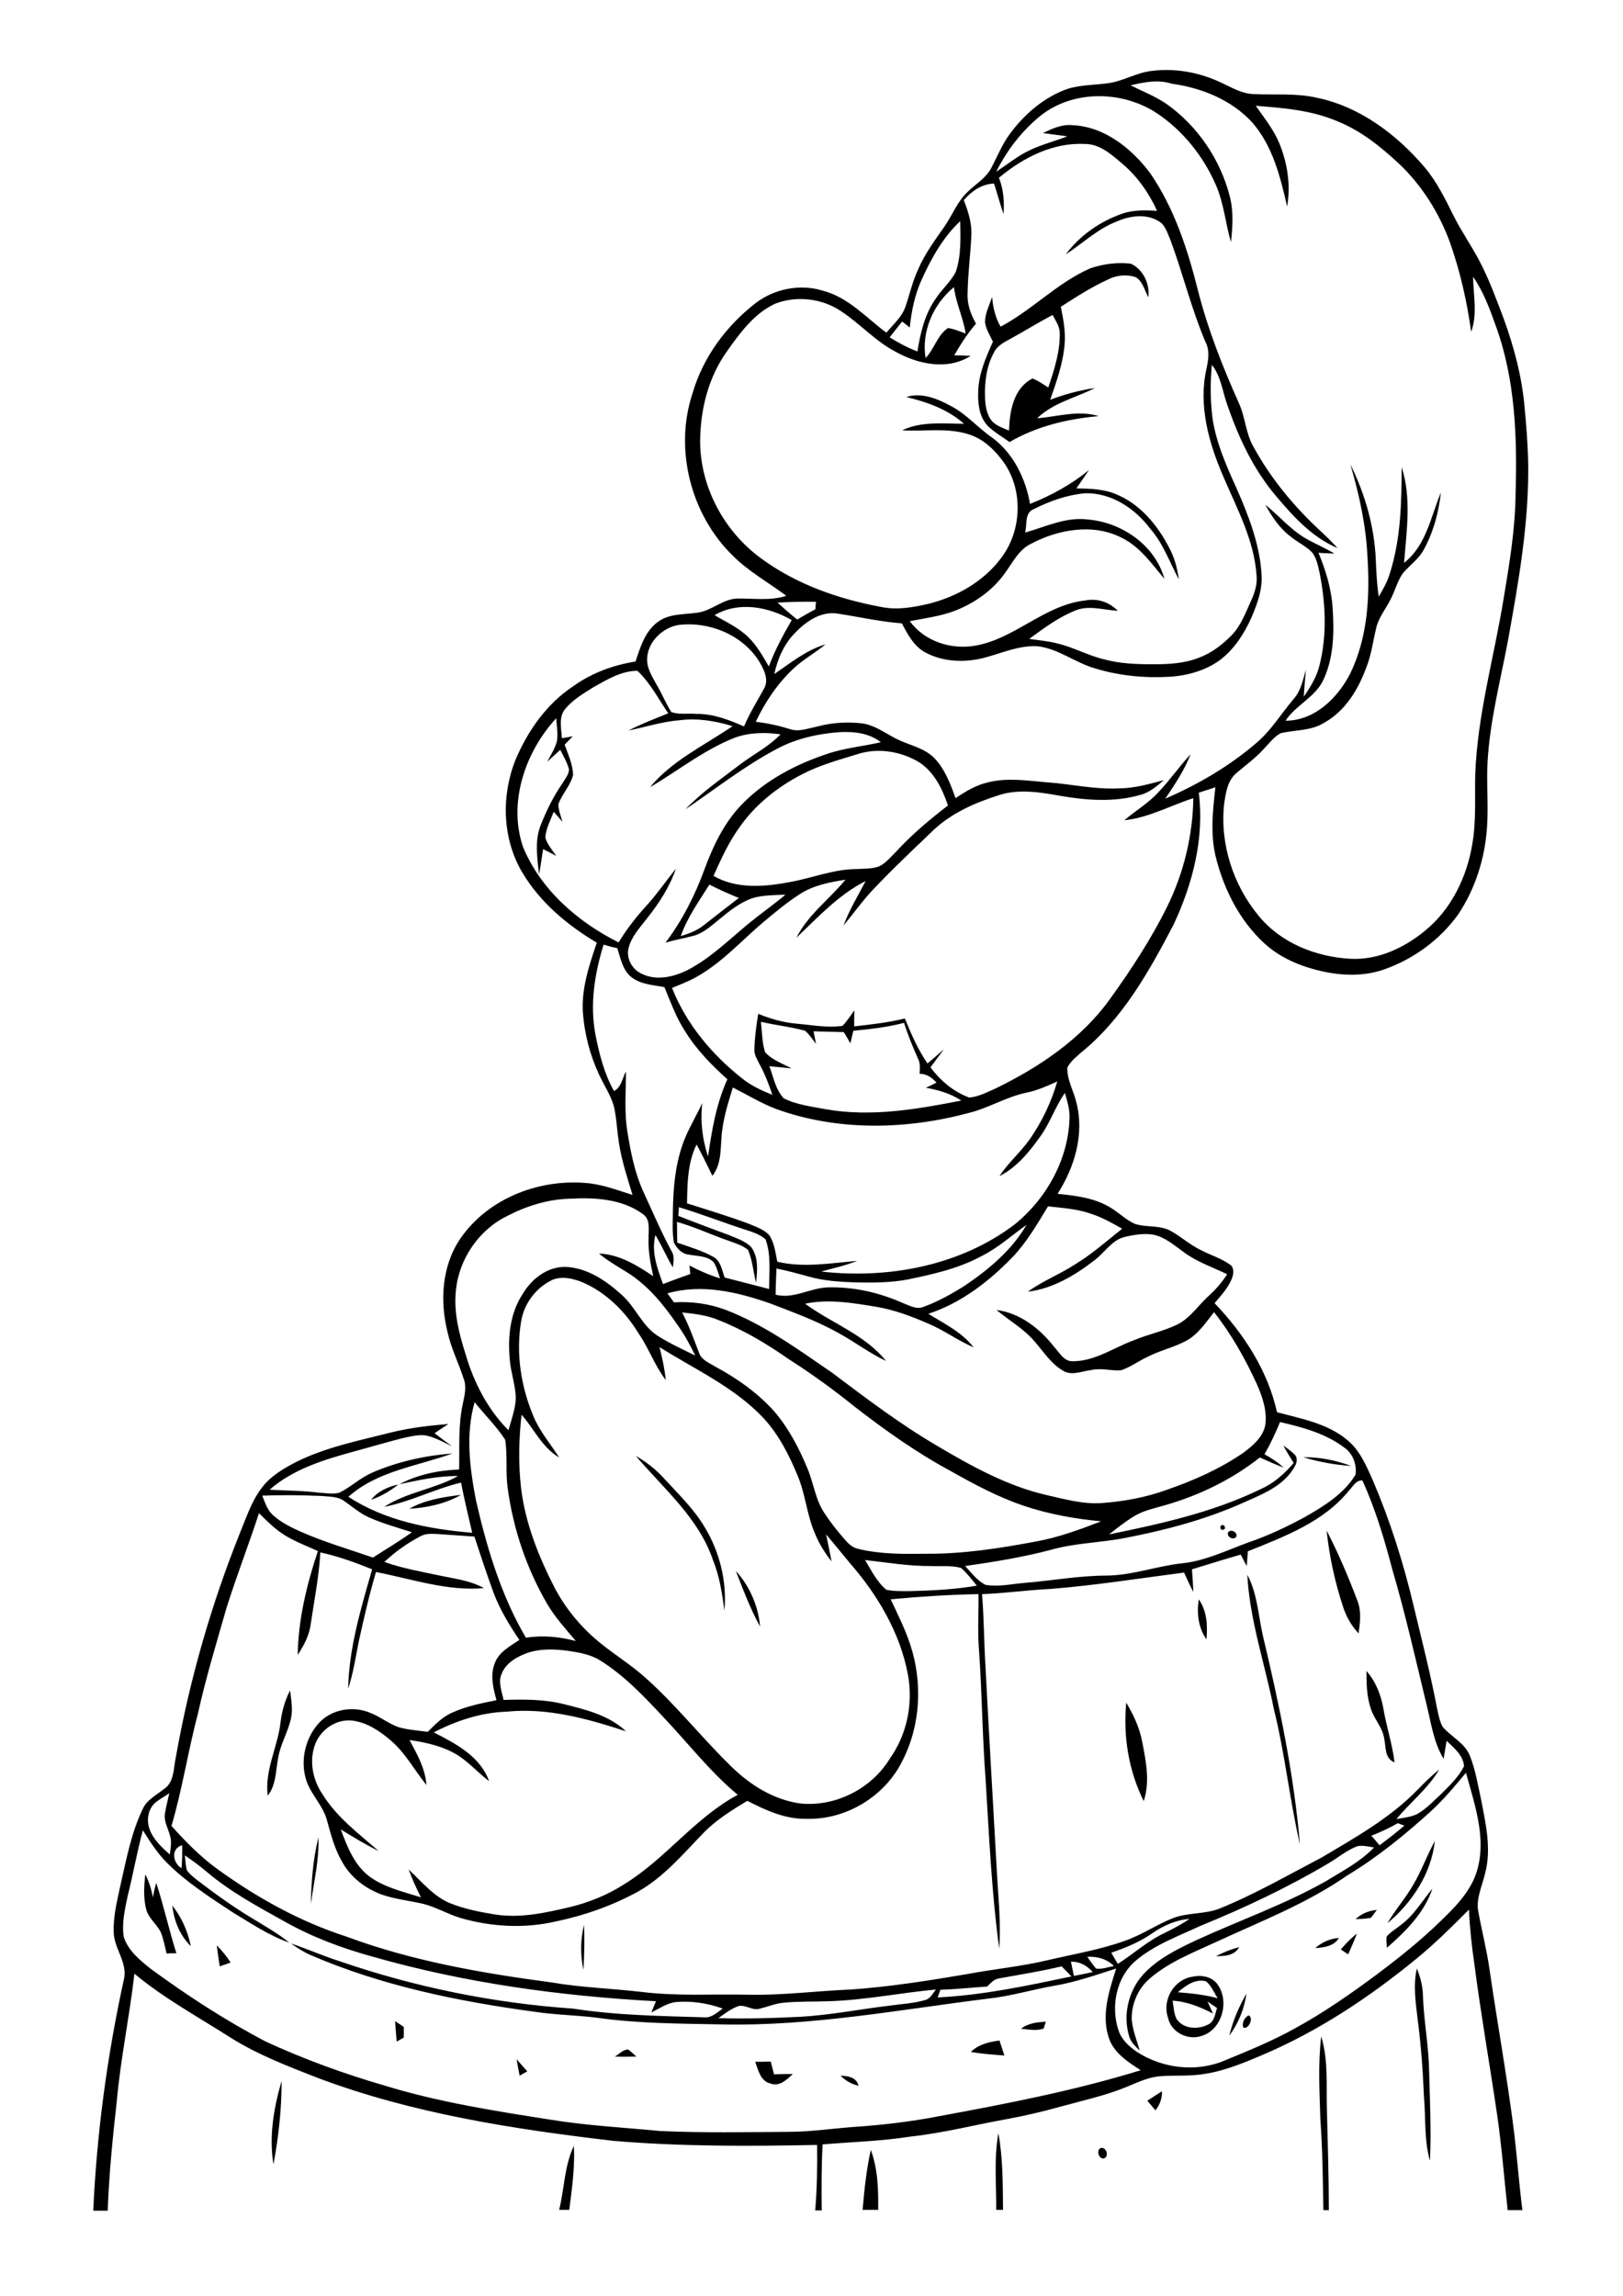 <?xml version="1.0" encoding="utf-8"?>
<!-- Generator: Adobe Illustrator 21.0.2, SVG Export Plug-In . SVG Version: 6.00 Build 0)  -->
<svg version="1.2" baseProfile="tiny" id="Layer_1" xmlns="http://www.w3.org/2000/svg" xmlns:xlink="http://www.w3.org/1999/xlink"
	 x="0px" y="0px" viewBox="0 0 595.3 841.9" overflow="scroll" xml:space="preserve">
<path d="M319.4,788.4c2.6,7,2.8,14.6,2.7,22h-5.7C317,803.1,317.8,795.7,319.4,788.4 M403.4,787.9c2.2-1.3,3.8,3.2,1.3,3.7
	C403,791.5,402.2,789,403.4,787.9 M205.1,810.4c1.9-7.8,1.9-16.1,5.4-23.5c0.4,7.9-0.7,15.7-1.7,23.5H205.1 M365.4,810.4
	c0.1-9.4-0.9-18.8,0.8-28.1c1.7,9.3,1.6,18.7,1.7,28.1H365.4 M420.8,770.4c1.8-1.2,3.6-2.3,5.4-3.5c0.1,2.6-0.8,5-2.4,7
	C422.8,772.7,421.8,771.5,420.8,770.4 M100.3,793.7c-1.7-10.2,0.1-20.7,3-30.6C103.3,773.4,102.2,783.6,100.3,793.7 M308.3,761.2
	c2.8,0.1,5.9,0.6,6.6,3.7C312.3,764.3,310.1,763,308.3,761.2 M277,756.1c1.9,0,3.8,0,5.7-0.1c0.4,1.5,0.8,3.1,1.2,4.7
	c2.3-0.1,4.6-0.1,6.9-0.1c-2.2,2-4.8,4.7-8.1,3.5C279,763.3,278.1,759.2,277,756.1 M189.5,755.2c1.3,1.5,2.6,2.9,3.9,4.4
	c-0.7,0.4-2.1,1.2-2.8,1.6C190.2,759.2,189.8,757.2,189.5,755.2 M225.5,754.2c1.6-0.9,3-2.6,4.9-2.6c1.1,0.8,2.1,1.7,3,2.6
	C230.8,754.2,228.1,754.3,225.5,754.2 M356.1,752.5c2.8-2.8,6.7-3.7,10.5-4.2c0.6,1.8,1.2,3.7,1.8,5.5
	C364.3,753.5,360.2,753.2,356.1,752.5 M484.6,746.8c2.7,8.8,1.8,18,2.1,27c0.3,12.2,0.7,24.4,0.7,36.7h-2
	c-0.2-11.1-0.3-22.2-1.1-33.2C484,767.1,483.4,756.9,484.6,746.8 M374.5,744c2.6-2.1,5.9-2.4,9.1-2.6c-0.2,0.6-0.6,1.9-0.8,2.5
	C380.1,744.9,377.2,744.2,374.5,744 M145.5,748.7c-0.2-2.5-0.4-5-0.6-7.5c0.8,0.5,2.4,1.6,3.2,2.1c0,1.3,0,2.6,0,3.9
	C147.5,747.6,146.2,748.3,145.5,748.7 M458,739.1c1.9,0.8,0.1,5.1-1.9,4.5C455.3,742.1,456.5,739.7,458,739.1 M450.9,746.5
	c1.3-5.4,3.5-10.6,6.3-15.4C456.4,736.6,454.3,741.9,450.9,746.5 M430.1,733.7c0.4,2.2,0.4,4.5,1.4,6.6c2.5,3.9,8.1,4.1,11.9,2
	c2.1-1.2,2.3-3.9,3-5.9c-1.2-0.8-2.3-1.6-3.5-2.4c0.7,1.4,1.3,2.9,2,4.4C440.2,736,435.4,734,430.1,733.7 M432,730.6
	c4.9,0.4,9.9,0.9,14.6,2.2c-1.3-2.2-2.3-4.5-4.2-6.2C438.4,725.5,434.9,728.2,432,730.6 M437.4,724.9c3.2-0.7,7-0.1,9.1,2.7
	c4.6,6.2,1.8,16.7-5.7,19c-5.1,1.8-11.3-1.3-12.4-6.7C426.2,733.4,430.6,725.9,437.4,724.9 M519.7,721.9c1.2,3,2.1,6.2,2.2,9.5
	c0.3,9.6,2.2,19.1,2.3,28.7c0.3,10.8,0.8,21.6,0.3,32.3c-2.2-7.6-1.5-15.5-2.2-23.3c-0.4-9.8-1.1-19.5-2.4-29.2
	C519.2,733.9,518.3,727.8,519.7,721.9 M446,717.4c2.7-1.4,5.5-2.6,8.5-3.3C452.7,717.3,449.1,717.3,446,717.4 M79.5,713.4
	c1.9,1.9,3.6,4,5.1,6.3c-1.3,0.5-2.6,0.9-4,1.4C80.2,718.5,79.8,715.9,79.5,713.4 M482.4,714.4c2.5-2.1,5.4-3.5,8.7-3.7
	C489.3,713.7,485.7,714.2,482.4,714.4 M491.8,714.9c1.8-2.1,3.7-4.1,5.9-5.8c-1,2.6-2.1,5.1-3.2,7.6
	C493.8,716.3,492.4,715.3,491.8,714.9 M214,722.4c-1.2-5.5-1.1-11.1,0.2-16.5C214.5,711.3,214.3,716.9,214,722.4 M497.2,703.8
	c2.1-2,4.8-3.1,7.8-3.4c-0.7,1-1.4,2-2.2,2.9C500.9,703.7,499,703.7,497.2,703.8 M63.2,698.8c3.4,4.3,5.7,9.5,6.8,14.9
	C65.9,709.7,63.8,704.3,63.2,698.8 M513.7,706c4.9-3.5,7.9-8.9,11.7-13.4c-3,8.9-9.8,15.7-16.7,21.7c-0.1-1.4-0.3-2.8-0.1-4.1
	C510,708.5,512,707.4,513.7,706 M53.3,687.4c1.4,2.6,2.2,5.5,2.8,8.4c0.3-1.8,0.7-3.6,1.2-5.3c2.8,8.5,4.7,17.3,7.4,25.8
	c-0.9,0-2.7,0-3.6,0.1c-0.6-2.5-1.1-5.1-2-7.5c-1.3-3-4.2-5-5.3-8.1C52.5,696.4,52.8,691.8,53.3,687.4 M518.3,691.3
	c3.1-5.2,5.1-10.9,8-16.2c-1.3,11.9-8.3,22.6-17.4,30.2C511.7,700.4,515.5,696.2,518.3,691.3 M114,698.3c0.2-8.2,0.8-16.5,2.8-24.5
	C117.1,682.1,115.1,690.2,114,698.3 M413.1,624.4c2.6,4.4,4.8,9,5.8,14.1c1.4,7.2,3,14.8,0.6,22C414,649.4,411.9,636.8,413.1,624.4
	 M102.9,631.6c0.5-4.1,1.6-8,3.5-11.7c0.4,3.4,1.1,7,0.3,10.4c-1.1,5-3.9,9.4-4.7,14.5c-0.9,4.7-0.7,9.8-3.8,13.7
	C97,649.1,101.9,640.6,102.9,631.6 M501.2,612.8c3.4,3.8,5.3,8.7,6.2,13.7c1.1,6.6,3.3,13.1,4.1,19.8c-3.7-1.4-3.1-5.6-3.8-8.8
	c-0.6-4-3.7-7.1-4.9-10.9C501.3,622.2,501.2,617.5,501.2,612.8 M439.7,586.5c3,4.3,3.3,9.6,2.8,14.7
	C439.5,596.8,438.9,591.6,439.7,586.5 M457.5,577.5c3.7,6.9,4,14.8,5.7,22.3c6,25.2,11.4,50.7,13.6,76.6
	c-3.8-16.5-5.5-33.4-9.6-49.8C464,610.3,458.4,594.3,457.5,577.5 M269.9,576.1c5.1,5.6,8.2,12.8,8.9,20.4
	C275.2,590,272.6,583,269.9,576.1 M486.6,561.3c4.3,8.3,7.9,16.8,11.2,25.5c1.6,3.9,1.1,8.1,0.5,12.2c-2.5-2.7-4.4-5.9-5.6-9.5
	C489.7,580.4,487.6,571,486.6,561.3 M450.5,561.9c1-1.4,3.7,0.2,2.9,1.7C452.4,565,449.7,563.5,450.5,561.9 M447.6,559.7l0.8-0.5
	l0.8,0.4l0.1,1l-0.8,0.5l-0.8-0.4L447.6,559.7 M150.1,553.3c5.8-3.3,12.5-4.3,19-5.1C163.3,551.5,156.7,552.9,150.1,553.3
	 M136.1,550c2.5-3.1,6.2-4.8,10-5.6C143.1,546.8,139.7,548.8,136.1,550 M478,534.4c6-0.1,11.9,1.1,17.6,3.2
	C489.6,537.2,483.7,536.1,478,534.4 M233.2,533.9c3.8,2.2,7.3,4.9,10.2,8.1c5.3,5.8,11.1,11.3,15.1,18.1c5.5,9.1,8.2,19.9,7.2,30.6
	c-0.8-6.3-1.8-12.7-4.2-18.6C256.3,556.7,243.5,546,233.2,533.9 M370.7,124.2c-2.4,1.3-5,2.6-6.2,5.2c-2.7,5-3.4,10.8-3.2,16.4
	c0.1,3.1,0.6,6.4,2.7,8.8c1.7,1.7,4,2.4,6.1,3.3c0.2-7,1.6-15.5,8.6-19.1c2.1,0.8,3.9,2.1,5.8,3.3c2.2-6.5,4.4-13.3,4.2-20.2
	c-0.1-2.4-1.6-4.4-2.6-6.4C380.8,118.3,375.8,121.4,370.7,124.2 M399.9,98.4c4.7-1.6,9.9-2.3,14.9-1.7c4.5,2.1,7,7.4,6.4,12.3
	c-1.4-2.5-2-5.7-4.5-7.3c-3.4-1.2-7.2-0.8-10.3,0.8c-6.1,2.8-11.7,6.4-17.3,10c0.9,4.5,1.8,9.1,1.4,13.7c-0.6,7.1-3,13.8-5.3,20.4
	c5.3-2,10.8-3.5,16.4-4.3c-7.1,3.6-15.3,5.4-21.2,11.1c7.5-0.6,15.1-3.1,22.6-0.8c-11.4,1-22.7,3.7-32.7,9.5c-2.7-1.9-5.6-3.6-8-5.9
	c-3.2-3.4-3.7-8.4-3.5-12.8c0.2-6.4,2.8-12.3,5.4-18.1c-1.1-2.3-2.6-4.6-2.9-7.2c0-3.2,1.6-6.2,2.6-9.2c0.3,3.8,1.2,7.6,3.1,10.9
	C378.6,113.7,387.8,103.7,399.9,98.4 M303.9,733.9c-5.3,0.2-10.7,0-16,0.5c-3.5,0.2-6.6,1.7-10,2.4c-2.3,0.2-4.4-1.5-6.8-1.2
	c-2.8,0.9-5.2,2.8-7.6,4.5c10,0.3,20,0,30-0.5c11-0.6,21.9-2.8,32.9-4.1c4.3-0.6,8.6-0.8,12.8-2c2-0.4,2.9-2.5,4.1-3.9
	C330.3,730.8,317.2,733.5,303.9,733.9 M366.6,725.5c-1.9,0.2-3.2,1.7-4.5,3c-5.7,0.4-11.4,1-17.2,1.2c-0.2,0.7-0.7,2.1-1,2.8
	c16.6-0.8,32.9-4.3,49.1-7.7c-1.2-1.2-2.4-2.5-3.6-3.7C381.9,722.9,374.3,724.1,366.6,725.5 M392.8,719.4c0.4,1.7,0.7,3.5,1.1,5.2
	c2.3-0.4,4.6-0.9,6.9-1.4C398.7,720.8,396,719.3,392.8,719.4 M398.8,717.6c1,1.4,2,2.9,3.2,4.3c2.2,0.4,4.5-0.6,6.6-0.9
	C406,718.4,402.5,717.4,398.8,717.6 M422.6,709c-4.6,3.2-9.7,5.3-15,7.1c0.8,1.4,1.6,2.7,2.4,4.1c5.8-3.7,10.9-8.4,17.1-11.3
	c3.2-1.6,6.3-3.2,9.2-5.2C431.3,704.1,426.6,706.2,422.6,709 M66.6,685.1c0.2-2.8,0.3-5.6,0.2-8.4C62.5,677.9,63.4,683.3,66.6,685.1
	 M46.8,695.4c-1,4.9-2.2,9.9-1.4,14.9c1.6,5.1,6,8.6,10,11.8c13.4,9.8,27.4,18.9,42.1,26.6c14.1,6.5,28.7,11.8,43.5,16.1
	c19.8,6.1,40.3,9.3,60.7,12.5c13.4,2.2,27,2.9,40.6,4.2c15.6,0.7,31.1,0.4,46.7,0.3c8.1,0,16.1-1.2,24.1-1.8
	c10.4-0.7,20.8-1.9,31.1-3.9c24.9-4.6,49.9-9.4,74.2-16.9c-4.6-3-9.7-6.2-11.6-11.6c-3-8.5,0-17.5,2.6-25.7
	c-7.5,2.4-14.9,5-22.6,6.3c-8.1,1.4-15.9,3.8-24,4.7c-32.5,4-64.9,10.2-97.8,9.5c-15.5-0.3-31.1-0.3-46.4-2.5
	c-7.4-0.9-14.9-1-22.2-2.1c-28.1-3.8-56.2-9.5-82.4-20.8c-2.6-1.1-5-2.7-7.3-4.3c6,2,11.8,4.6,17.8,6.5
	c27.6,9.5,56.5,15.4,85.7,17.4c16,2.5,32.2,2.7,48.3,3.2c2.6,0.2,4.6-1.9,6.6-3.2c-5.5-2-11.4-2.9-17.2-2.4c-3.3,0.4-6.1,2.4-9,3.8
	c0.6-1.4,1.1-2.7,1.7-4.1c-35.1-1.9-70.2-6.7-104.1-16.4c-11.3-3.1-22.4-7.3-32.6-13.1c-9.7-5.4-19.5-10.7-28-17.9
	c-2.6-2.2-5.3-4.2-8.1-6.1c0.2,1.8,0.3,3.7,0.7,5.4c1.1,1.6,2.6,2.7,4.1,3.9c6.3,4.8,12.8,9.5,19.6,13.6c4.7,2.9,9.6,5.6,13.9,9.1
	c-7.5-2.6-14.1-7.1-20.9-11.2c-8.2-5.4-16.6-10.8-23.6-17.7c-3.7-3.6-6.5-8-9.2-12.3C50.2,679.4,48.8,687.5,46.8,695.4 M503,673.2
	c1,1.1,2,2.3,3,3.5c3.1-2.3,6.2-4.7,9.1-7.2c-0.6-0.2-1.8-0.7-2.4-0.9C509.6,670.4,506.3,671.9,503,673.2 M56.5,661.5
	c-2.3,2.5-2.8,6.3-1.6,9.4c1.4,3.8,4.5,6.6,7.4,9.2c0.2-1.7,0.5-3.4,0.4-5.1c-0.3-3.6-3-6.8-2.1-10.5c0.4-2.3,1-4.6,1.5-6.9
	C60.3,658.9,58.2,659.9,56.5,661.5 M525.2,663.9c-9.7,8.8-19.8,17.1-31.1,23.9c-14.8,10.3-31.7,16.8-47.9,24.3
	c-8.4,3.9-17.3,7.3-24.4,13.4c-4.3,3.6-6.8,9.3-6.7,15c0.3,4,1.9,7.7,2.9,11.5c-1.4-1.5-3.2-3-3.8-5.1c-2.4-7.8-0.4-16.7,5.1-22.8
	c5.3-5.8,12.5-9.3,19.5-12.6c15.7-7.2,32.2-13,47.3-21.5c6.2-3.8,12.8-7.2,17.9-12.5c-2-0.3-4-0.8-6-0.5c-3.9,1.4-7.1,4.2-10.7,6.3
	c-15,8.9-30.9,16.4-47.1,23c-8.1,3.8-16.8,6.9-23.7,12.8c-7.1,6.1-9.1,16.7-6.3,25.3c1.1,3.5,3.8,6,6.7,8c9.5,6.2,22.1,7.7,32.6,3.1
	c8.5-3.5,17.1-7,25.2-11.5c10.7-5.8,20.7-12.8,30.4-20c8-6,15.9-12.3,23.1-19.3c4.9-4.7,9.9-9.7,12.6-16c5.2-12.6,0.3-26.2-3.1-38.6
	C533.8,654.8,529.8,659.6,525.2,663.9 M192.8,606.4c-3.6,1.4-7.3,3.6-8.8,7.4c-1.4,3.1,0.1,6.5,0.7,9.6c7.3-0.2,14.7-0.3,21.9,1.5
	c8.1,2,16.8,4.1,23,10c-14.1-4.6-28.7-8.7-43.7-7.2c-9.4,0.3-18.5,3.3-26.8,7.6c8,4.1,17,8.7,20.3,17.9c-3.9-3-7.2-6.7-11.3-9.4
	c-5.4-3.4-11.7-4.8-17.9-5.7c2.8,5.2,5.8,10.5,6.2,16.5c-4.5-5.6-7.9-12.1-13.5-16.7c-3.9-3.3-8.4-6.2-13.5-6.9
	c-6.1-0.8-12.1,3.4-14,9.2c-2,6-0.6,12.7,2.9,17.8c5.2,8.4,13.2,14.4,20.6,20.8c-4.8-2.3-9.3-5.1-13.9-7.9
	c2.3,6.2,4.9,12.9,10.3,17.1c5.6,4.2,12.6,5.7,19.1,7.8c-1.7-3.3-3.2-6.7-4.5-10.2c4.8,4.4,9.1,9.9,15.3,12.4
	c5.3,2.1,10.9,3.2,16.5,4.1c9.2,1.4,18.3-0.6,27.2-2.7c7.1-1.7,14-4.5,20.2-8.5c15.1-9.3,25.8-24.3,41.5-32.7
	c-10.1-8.4-18.1-18.8-27-28.2c-7.2-7.7-14.5-15.5-23.5-21.1c-3.5-2.2-7.7-2.9-11.7-3.5C203.3,604.7,197.8,604.5,192.8,606.4
	 M317.3,572.1c2.3,3.8,4.3,8,7.8,10.9c2.8,0.6,5.7,0.5,8.6,0.5c8.2-0.2,16.5-0.6,24.6-2c-1.8-2.2-3.6-4.6-5.8-6.5
	c-3.5-1-7.3-0.5-10.9-0.7C333.6,574.4,325.4,573,317.3,572.1 M96.2,548.5c1,2.5,1.9,5.4,4,7.2c2.9,2.6,6.5,4.4,10.1,6
	c8.6,3.8,17.6,6.4,26.5,9.5c4.8-3.1,9.7-6,14.3-9.3c-5.3-1.7-10.8-3.2-15.9-5.5c-3.3-1.5-6-3.9-8.9-5.9c-2.4-1.8-5.6-1.6-8.4-1.9
	C110.6,548.3,103.4,548.2,96.2,548.5 M494.9,546.5c-9.3,11.6-23.8,17-37.2,22.4c-0.1,1.8-0.3,3.6-0.4,5.4c-0.8-1.4-1.5-2.8-2.2-4.2
	c-6,1.7-11.9,3.6-17.9,5.4c0.2,2.8,0.4,5.5,0.5,8.3c-1.2-2.3-2.3-4.7-3.4-7.1c-16.3,2.1-32.6,4.7-49,6c-8.4,0.4-16.7,1.6-25.1,1.9
	c0.7,8.4,0.7,16.9,1.2,25.4c1.3,25.2,2.8,50.5,4.2,75.7c0.5,9.6,1.6,19.3,0.9,28.9c-2.8-20.6-3.7-41.4-5-62.2
	c-1.2-15.7-1.3-31.4-2.4-47.1c-0.6-6.9-0.1-13.8-0.2-20.7c-10.8,0.2-21.5,0.9-32.2,1.9c2.5,5.4,5.2,10.7,7.1,16.4
	c4.7,14,3.9,29.9-2.9,43c-6.4,12.9-20.6,21.5-35,21.1c-7.8,0.2-15-3.1-21.8-6.6c-5.6,3.4-11.3,6.9-15.9,11.6
	c-7.5,7.7-14.6,16.3-24.2,21.7c-9.5,5.2-19.8,8.8-30.4,11c-11.4,2.6-23.4,1.9-34.6-1.3c-4.7-1.4-9-4-13.7-5.2
	c-5.1-1.2-10.5-1.7-15.5-3.5c-5.9-2.2-11.2-6.3-14.3-11.9c-2.7-4.6-4.1-9.9-5.5-15c-1.5-6-6.6-10.2-8-16.1
	c-1.7-6.7,0.1-14.2,4.6-19.4c4.5-5.4,12.7-6.9,19.1-4.2c3.7,1.4,6.8,4,10.5,5.3c3.5,1,7.1,1.2,10.7,1.7c2.7-2.7,5.5-5.6,9.1-7.1
	c5.1-2.3,10.6-3.4,16.1-4.5c-1.2-4.4-2.4-9.2-0.6-13.6c1.5-4.1,5.6-6.2,9-8.5c-3.7-5.5-7.2-11.2-9.5-17.4c-2.5-6.8-4.7-13.6-7-20.5
	c-4.3-0.3-8.6-0.6-12.9-0.9c-2.3-0.1-4.8-0.4-6.9,0.8c-4.8,2.5-9.3,5.7-13.2,9.4c6.7,2.4,13.8,3.6,20.8,5.1
	c5.3,1.1,10.9,1.8,15.7,4.5c-13.5,1.2-26.5-3.4-39.6-5.9c-2.5,8.5-4.5,17.2-6.4,25.9c-1.1,5.7-2,11.4-3.8,16.9
	c0.3-15,4.7-29.5,8.8-43.8c-6.2-2.5-12.5-4.8-19-6.2c-0.5,8.8-2.2,17.4-3.5,26.1c-0.5,4.2-2.5,8-4.8,11.5c0.2-13,3.3-25.8,7.4-38.1
	c-4-1.8-8.2-3.4-12-5.7c-3.6-2.2-6.6-5.2-9.6-8.2c-3.8,11.6-8.2,23-11.9,34.7c-3.7,12.9-7.6,25.7-10.5,38.8
	c-3.6,13.6-5.7,27.6-9.7,41.2c5.1,5.7,10.6,11.3,16.8,15.8c14.5,10.5,30.3,19.3,47.4,24.8c24.2,9,49.7,13.4,75.2,16.8
	c11,1.9,22.1,2.2,33.2,3.5c12.9,1.6,25.9,0.7,38.8,1c12.6,0.3,25.2-1.4,37.8-1.9c14.4-1,28.7-3.3,42.9-5.7
	c9.5-1.8,19.2-2.7,28.6-4.9c9.7-2.3,19.7-3.9,29.1-7.3c6-2.1,11.2-5.7,17.1-8.1c5.5-2.3,11.7-1.5,17.3-3.6
	c12.9-5.2,25-12.2,37.3-18.6c12.5-7.4,25.4-14.6,35.6-25.1c2.5-2.6,5.1-5.1,7.9-7.4c-4.1,7-10.6,12-15.7,18.2
	c2.6-0.5,5.3-0.7,7.7-1.9c3.3-1.9,5.9-4.7,8.7-7.3c3.1-3.1,6.4-6.2,8.4-10.2c-0.3-4-3.7-6.7-6.4-9.3c-0.4,2.2-0.7,4.4-1.1,6.6
	c-3.7-6.1-4.6-13.3-6.3-20.1c-4-16.5-7.7-33-12.5-49.3c-2.9-11.1-6.2-22.2-11-32.7C497.3,542.8,496.3,545.1,494.9,546.5
	 M469.5,521.5c-1.7,4.1-3.5,8-5.7,11.8c2.5,1.4,4.9,3,7.1,4.9c-3-1.1-5.9-2.4-8.8-3.7c-10.3,8.1-22.2,13.9-34.8,17.5
	c-3.8,1.1-7.7,1.9-11.1,3.9c-3.3,2-6.4,4.4-9.4,6.8c19-3.9,38.2-8.1,55.8-16.7c4.7-2.1,8.6-5.6,11.9-9.5c-1.3-2.1-2.6-4.2-3.8-6.4
	c1.5,1.1,3.2,2.2,4.5,3.7c1.2,2.1-0.4,4.3-1.6,6c-4.4,6-11.7,8.6-18.3,11.6c-13.6,6-28.1,9.8-42.6,12.6c-9.1,1.8-18.4,1.8-27.4,4.4
	c-10.3,2.7-20.8,4.4-31.3,5.9c2.3,2.4,4.4,5.4,7.5,6.9c4.7,0.8,9.4-0.3,14.1-0.7c10.1-0.8,20.2-2.7,30.4-2.7
	c9.4-0.1,18.3-3.5,27.6-4.5c8.7-0.9,16.6-4.9,24.7-7.8c7-2.4,13.7-5.6,20.2-9.1c7-4,14.4-8.5,18.7-15.6c0.5-3.8-1-7.8-4.2-10
	C486.2,525.7,477.8,523.4,469.5,521.5 M174.6,550.3c4,17.4,9.2,34.8,18.3,50.3c6.1-1,12.3-0.4,18.3,1.2c-3.7-4.4-7.6-8.7-10.5-13.6
	c-7.6-13.1-12.5-27.6-14.5-42.6c-0.8-5.9,0-11.8-0.9-17.6c-3.2-5-7.6-9.2-11.2-13.8C170.7,526,172.3,538.4,174.6,550.3 M250.2,481.3
	c2.5,4.8,4.3,9.8,6.2,14.8c0.9,2.7,3.8,3.7,6,5.1c8,4.3,15.5,9.6,21.6,16.4c5.3,6.2,9.1,13.5,12.2,21c2.3,5.5,2.9,11.6,6.4,16.6
	c2.1,3.2,4.5,6.2,7,9.1c1.4,1.6,3,3.3,5.2,3.7c8.1,2,16.5,1.9,24.8,1.8c13.6,0.1,27.1-2,40.4-4.5c8.3-1.5,16.1-4.4,23.9-7.4
	c-9.6-0.9-19.2-2.6-28.4-5.7c-9.5-3.2-18.4-8-27.1-12.9c-12.4-6.7-23.9-14.9-35-23.5c-7.7-6.2-15.7-12-24-17.3
	c-8-5.6-16.5-10.7-25.6-14.3C259.4,482.3,254.8,481.8,250.2,481.3 M202.5,469.4c-5.8,2.8-10.2,8.5-11.3,14.9
	c-2.1,11.9-0.1,24.4,4.6,35.4c2.3,5.4,6.2,9.9,9.3,14.8c-6.3-3.7-9.2-10.5-13.8-15.7c-1,8.9-1.2,17.9-0.2,26.7
	c1.5,12.9,6.4,25.2,12.3,36.7c4.2,8,10.1,15,17.1,20.6c5.1,4.1,10.7,7.6,15.6,11.9c11.4,10,20.8,22,31.6,32.6
	c7.1,7.1,16,12.8,26.1,14.1c12.8,1.2,25.9-5.5,32.6-16.5c6.3-8.9,8.6-20.2,6.6-30.9c-2.9-15.3-11.1-29.1-21.2-40.7
	c-2.9-3.5-5.8-7.1-8.8-10.6c0.7,3.3,1.4,6.6,2,9.9c-2.5-3.2-4.7-6.7-6.2-10.5c-2.9-6.8-3.4-14.3-6.3-21.1
	c-3.1-7.5-6.9-14.9-12.4-20.9c-10.7-11.4-25.2-17.9-38.2-26.1c1,4,1.9,8,2.3,12.1c-4-5.2-6.2-11.6-9.9-17c-5-8.2-12.1-15.3-21-19
	C210,468.8,206,467.9,202.5,469.4 M359.9,460.7c-8.3,4.5-17.7,6.6-26.9,8.5c-6.2,1.2-12.5,1.2-18.7,1.1c-5.9-0.2-11.8-0.5-17.5-2.1
	c-4-1.1-7.9-2.2-12-3c-0.1,3.2-0.3,6.4-0.3,9.6c6.7,1.7,12.8-2.6,19.4-2.7c9.5-0.2,19,2,27.6,5.9c2.2,0.8,4.7,2.3,7.1,1.3
	c5.3-1.9,10.3-4.7,15.1-7.7c8.9-6,17.4-13.1,22.8-22.4C371,453.1,366,457.7,359.9,460.7 M384.4,442.4c-3.9,6.4-7.7,13-12.9,18.5
	c-8.7,9-19,17-31,20.9c5.8,3.6,12.3,6.7,16.6,12.3c-5.8-2.5-10.9-6.3-16.6-8.7c-6.2-2.7-12.6-5.1-19.3-6.2
	c-8.5-1.4-17.3-2.9-25.9-1.1c9.8,7.2,21.9,11.3,29.7,21c-6-2.8-11.2-6.8-17-10c-8.1-4.6-16.9-7.8-25.5-11.1
	c-12-4.2-25.1-7.3-37.7-3.7c0.8,1.1,1.6,2.2,2.4,3.3c6.5-0.4,13,0.5,19.1,2.8c14.2,5.5,26.5,14.5,38.9,23
	c12.5,9.4,25,18.9,38.5,26.8c12.7,7.5,25.8,14.8,40.3,18.1c6.6,1.5,13.3,3.4,20.2,2.9c8.1-0.6,16.3-2.1,23.9-4.9
	c9.8-3.4,19.3-7.6,27.9-13.5c3.5-2.6,7.2-5.7,8.1-10.2c0.7-5.1-1-10.2-3-14.8c-4.3-9.4-9.4-18.5-15.8-26.6c-3.1,3.9-6,8.4-10.6,10.7
	c-4.4,2.3-9.4,3.4-13.8,5.7c-3.3,1.5-6.3,3.8-9.7,4.9c-3.6,0.3-7.2-0.9-10.8-0.1c-3.5,0.4-7.4,2.3-10.6,0.2
	c-4.3-2.5-7-6.9-10.2-10.5c-3.9-4.7-9.4-7.8-14.1-11.7c8.7,1.1,16,6.9,21.2,13.6c1.9,2,3.5,5.3,6.8,5.2c8.2,0,15-5,22.4-7.7
	c5.2-2.2,10.9-3.3,16-5.8c4.9-2.5,7.9-7.4,11.9-10.9c2.4-2.2,4.5-4.7,6.3-7.5c-5.3-2.6-11.1-4.5-15.9-8.1c-3.5-2.5-6.8-5.5-11.1-6.4
	c-3.5-0.6-7.1,0-10.5,0.8c-4.8,1.1-7.4,5.8-11.2,8.6c-7.1,5.5-15.3,10.4-24.4,11.5c5.5-4,12-6.5,17.6-10.2c6.1-3.7,11.4-8.5,17-12.9
	c-3.7-2.1-7.4-4.2-11.5-5.5C395.1,443.3,389.7,443,384.4,442.4 M249,442.7c0,0.8-0.1,2.4-0.2,3.2c6.1,2.4,12.3,4.7,18.5,7
	c2.8,1.2,6,2.2,8.2,4.4c2.8,3.8,2.3,8.7,1.8,13.1c-1-4-1.3-8.2-2.9-12c-2-1.7-4.5-2.4-6.9-3.3c-6.5-2.2-12.7-5.2-19.2-7
	c0,2.5,0.1,5.1,0.1,7.6c4.5,1.6,9.1,2.9,13.2,5.2c2.8,1.5,3.2,4.9,4.2,7.6c5.4,1.4,10.8,2.8,16.3,4.2c0-6.1,0.8-12.4-1.3-18.2
	c-2.2-2-5.2-2.8-7.9-3.7C264.9,448.2,257,445.1,249,442.7 M185.9,446c-10.4,5.1-17.7,16-18.7,27.5c-0.8,7.9,1.2,15.7,3.6,23.2
	c3,10.3,8.1,20.2,15.7,27.8c1.1-4,2.6-7.9,2.7-12c-0.2-4.7-1.8-9.1-2.2-13.7c-0.8-8.2,0-17,4.6-24.1c3.3-5.6,9-10.2,15.8-10.1
	c8,0.3,15,5.1,20.7,10.3c5.1,4.5,7.5,11.6,13.5,15.2c4.3,2.7,8.9,4.8,13.4,7c-1.8-3.7-3.8-7.4-6.2-10.8c-5.2-7.6-11.1-15-19.1-19.9
	c-3.4-2.1-6.9-4.1-10-6.7c7.5,0.3,13.9,4.3,19.9,8.3c-1-4.6-1.9-9.2-1.7-13.9c-0.1-3,0.8-6.8-2-8.8c-7.7-5.7-17.8-6.2-27-5.7
	C200.9,439.8,193,442.3,185.9,446 M376.5,400.7c-7.3,1.5-13.8,5.6-21,7.4c-23,6.2-48.1,6.8-70.8-1.4c-5.5-2.1-10.6-5.2-15.9-7.9
	c-1.5,4.9-3.1,9.9-3.8,15c-1,5.9,0.2,12.4-3.7,17.4c-1.9-3.8-3.7-7.7-5.8-11.5c-3.3,6.7-3.4,14.3-3.5,21.6
	c7.6,2.4,15.2,4.7,22.7,7.5c2.6,1.1,5.4,2,7.4,4.1c2,2.9,2.3,6.5,3,9.8c9.7,2.3,19.6,0.5,29.3-0.3c-4.3,1.7-8.8,2.7-13.2,3.9
	c24.6,2.8,51-2.1,71-17.3c11.8-9.6,19.9-24.2,20.1-39.6c0-2.9-0.9-5.8-1.7-8.6c-3.6,5.1-5.5,11.2-9.2,16.2
	c-4,5.6-8.6,11.2-14.8,14.3c3.2-4.9,7.7-8.7,11.1-13.5c4.5-6.5,7.9-13.6,10.1-21.2C384.2,398.2,380.5,399.9,376.5,400.7
	 M279.1,374.7c0.4,3.7,0.4,7.5,1.5,11.1c2.5,2.9,6.4,4.2,9.7,6c-2.7-0.3-5.4-0.5-8.1-0.8c1.5,4,2.3,8.7,5.3,11.8
	c4.8,2.4,10.3,3,15.5,4c16.5,2.9,33.3,0,49.6-3.2c-3.9-2.6-8.5-3.9-13-4.7c1.3-0.6,2.6-1.2,3.9-1.9c-1.7-1.8-3.7-3.3-6.2-3.2
	c0.1-1.9,0.3-3.9-0.6-5.6c-1.9-4.3-3.7-8.6-5.1-13.1c-6.1,1.6-12.3,2.3-18.6,2.9c-0.4,1.5-0.7,3.1-1.1,4.6c-0.8-1.4-1.6-2.8-2.4-4.1
	c-3.7-0.1-7.4-0.2-11.1-0.3c0.3,1.5,0.6,3.1,0.9,4.6c-1.3-1.7-2.4-3.4-4-4.8C289.9,376.5,284.4,376,279.1,374.7 M221.4,346.4
	c-3.3,10.6-5.1,21.9-3,33c1.4,7.1,3.2,14.3,6.8,20.7c2.7-1.3,3.1-4.8,4.4-7.2c0,7.5-0.7,15.1,0.6,22.6c1.2,7.4,2.7,14.8,5.8,21.6
	c3.4,7.3,6.5,14.7,10.3,21.7c1.2,1.8,0.7,4,0.5,6c-2.3-3.9-4.1-8-6.4-11.9c-1.6,6.2,0.7,12.3,2.8,18c3.3-1.3,6.7-2.5,10-3.7
	c-0.1-1-0.2-2.1-0.3-3.1c3.6,1.9,7.3,3.5,11.2,4.7c-0.7-2-1.2-4.2-2.4-6c-2.4-2.3-5.9-2.1-9-2.7c-2.5-0.2-4.5-2.3-5.5-4.4
	c-0.7-3.7-0.4-7.4-0.4-11.1c0.1-9,0.9-18.2,4.2-26.6c1.9-4.7,4.5-9,6.6-13.5c-0.8,6.6,0,13.3,2.1,19.6c1.4-9.6,3-19.3,7.1-28.3
	c-5.8-5.2-11.4-10.9-15.5-17.6c-3.3-5-5.3-10.7-7.6-16.2c-4.2-0.8-9-1-12.4-3.9c-3-2.6-3.7-6.8-4.9-10.4
	C224.7,347.4,223.1,346.9,221.4,346.4 M249.7,343.3c2.9-0.9,5.9-2,8.3-3.9c4.3-3.4,8.6-6.7,13-10.1c-3.7-1.5-7.3-3.1-10.8-4.9
	C256.4,330.5,252.1,336.4,249.7,343.3 M314.4,276.6c-6.8,2.1-13.8,4-20.1,7.3c-9,4.6-17.2,11.1-23,19.4c-4,5.5-6.8,11.7-9.6,17.9
	c8.6,5,19.1,4,28.4,2.2c8.1-1.5,15.9-4.7,24.2-4.7c2.7-0.2,5.6,0,8.2-1c2.4-1.2,4.2-3.4,6.1-5.3c5.8-6.3,12.3-11.8,19.1-17
	c-2-6-4.9-12-10.3-15.7C330.6,275.5,322,274.1,314.4,276.6 M217.7,252c-3.7,2.3-7.6,4.6-10.4,8c-2.5,3-1.4,7.2-1.2,10.7
	c1.3-0.2,2.7-0.4,4-0.7c-1,1-2,2.1-3,3.1c1.3,3.6,3,7.2,3.1,11.1c-1,4-4,6.9-5.4,10.7c0,2.2,0.9,4.3,1.5,6.5c-1-1.2-2.1-2.5-3.2-3.7
	c-1.2,3.1-2.8,6.1-3.1,9.4c0.7,2.6,2.6,4.6,4,6.8c-1.6-0.9-3.2-1.7-4.8-2.5c-0.5,3.1-0.9,6.2-1.5,9.3c-0.6-6-1.7-12.5,0.7-18.3
	c2.1-5.3,4.6-10.4,7.9-15.1c0.9-1.7,2.4-3.2,2.4-5.2c-0.7-2.5-2-4.8-3.2-7.1c-1.6,1.4-3.2,2.9-4.8,4.4c1.3-2.5,2.9-4.9,3.6-7.7
	c0.4-2.8-0.1-5.5-0.3-8.3c-11.3,12.3-17.7,30.7-12.2,47.1c6.5,15.8,20.1,27.6,35.1,35.1c2.8-4.6,6.1-8.9,9.7-12.9
	c4.1-4.4,7.5-9.4,11.3-14.1c-2.3,6.7-6.2,12.7-10.6,18.2c-2.5,3.3-5.6,6.5-6.7,10.7c-1.1,3.9,1.3,8.2,5,9.7
	c5.2,2.5,11.3,1.1,16.3-1.3c8.6-4.4,15.4-11.2,22.8-17.3c4.4-3.6,9-6.8,13.4-10.5c-4.1,0.2-8.3,0.1-12.2,1.3
	c-4.5,1.6-8.3,4.6-11.9,7.6c-3,2.4-5.9,5.2-9.7,6.2c-3.4,0.9-6.9,1.5-10.2,2.5c6.1-8.1,10.8-17.3,14.3-26.9
	c3.2-8.7,7.3-17.3,13.9-24c8.5-8.7,19.6-14.5,31-18.3c6.4-2.2,13.2-2.8,19.8-4.3c-4.3-3.4-10-4-15.3-3.7c-7.8,0.6-15.6,2.3-22.6,6
	c-12,6.3-22.6,14.7-33.8,22.3c6-6.3,13.2-11.2,20.1-16.5c4.9-3.7,10.5-6.5,14.8-11c-5.6-0.8-11.4-0.7-16.7,1.2
	c-11.3,4.4-20.8,12.1-31.2,18.2c8.1-9.8,19.9-15.3,30.3-22.4c-6.2-1.9-12.7-3-19.2-2.2c-6.5,0.5-12.6,2.5-19,3.8
	c4.7-2.4,9.6-4.3,14.6-6.3c-3.6-5.3-6.6-11.2-11.3-15.6C227.9,246,222.7,249.2,217.7,252 M237.4,241c-0.4,3.8,1.8,7.1,3.5,10.2
	c1.9,3.2,3.3,6.7,5.3,9.9c2.9,1.1,6.2,0.4,9.2,0.7c6.2-0.1,12,2.2,17.5,4.6c2-4.8,4.8-9.2,7.3-13.8c2-3.4-0.1-7.3-1.9-10.3
	c-6.2-9.6-18.3-14.5-29.5-13.1C243.2,230.2,237.9,235,237.4,241 M262.1,225.6c4.2,2.5,8.9,4.6,12.4,8.1c3.2,3.1,5.3,7,7.5,10.7
	c2.2-5.9,5.2-11.5,8.4-17C281.9,222.5,270.9,220.4,262.1,225.6 M285.2,221c2.3,2.1,4.7,4.2,7.2,6.2c2.2-1.3,4.5-2.6,6.7-3.8
	c0-0.7,0.1-2,0.2-2.7C294.6,220.6,289.9,220.7,285.2,221 M339.5,131.3c3.2-3.3,4.3-8.4,8.2-11c2.3,0.3,4.4,1.3,6.5,2
	c-0.9-5.8-3.6-11.2-4.3-17C342.3,111.5,337.9,121.6,339.5,131.3 M337.9,102.9c-2.4,5.4-3.6,11.3-4.2,17.2c-0.9-0.7-1.9-1.5-2.8-2.2
	c-1.5,1.9-3.1,3.9-4.6,5.8c3.2,2,6.6,3.8,10.2,5.2c1.1-6.8,2.7-13.8,6.8-19.5c2.2-3.4,5.5-6.1,7.3-9.8c2-5.9,1.7-12.3,1.6-18.5
	C345.8,87.1,341.5,94.9,337.9,102.9 M366.4,65.2c1.7,4.2,2,8.8,1.7,13.3c-1.3-3.7-2.3-7.5-3.5-11.2c-4.6,0.2-8.2,2.8-11.1,6.1
	c1.6,4,2.9,8.2,2.8,12.5c-0.3,7.3-1.3,14.5-1.4,21.8c-0.2,3.9,1.2,7.7,3.1,11c-3.1,3.5-5.6,7.5-8,11.6c2,0,4,0.1,6,0.2
	c-8.3,5.4-19.2,3.1-27.3-1.4c-7.6-3.9-13.3-10.5-20.4-15.1c-6.9-4.6-16.1-5.6-23.8-2.7c-7.8,3.5-13.1,10.8-17.9,17.6
	c-6.8,9.5-9.7,21.3-9.8,32.8c0,16.9,8.8,33.2,22.4,43.1c12.9,9.5,28.4,14.9,44.1,17.8c5.8,1.2,11.8,0.1,17.4-1.2
	c10.3-2.6,20.2-8.2,26.6-16.9c7.8-10.3,8.1-25.9,0-36.1c-3-3.9-6.8-7.4-11.6-9c-8-2.7-16.5-1.1-24.8-1.6c7.1-3.4,15.1-2.4,22.7-2.4
	c-6-5.3-13.6-8-21.2-9.8c5.7-1.8,11.4,0.6,16.4,3.3c5.6,2.9,9.8,7.9,15,11.5c7.8,5.7,12.4,15,14,24.4c7.8-3.1,15.1-7.1,21.6-12.4
	c-1.5,2.3-3.1,4.5-4.6,6.7c5,0.1,10.1,0.2,14.7,2.2c8.7,3.6,15.1,11.3,19.3,19.5c2,3.6,3,7.6,3.6,11.7c-3.4-6.3-5.7-13.1-10.5-18.6
	c-5.6-7.5-14.4-13.3-24-13c-6.5,0.6-12.8,2.8-18.7,5.8c-3.5,1.3-2.4,5.7-3.2,8.6c7.5-2.1,14.9-5.8,22.9-4.8
	c12.5,1,24.8,9.4,28.2,21.8c-4.6-5.5-8.9-11.7-15.5-15c-10.5-5.5-23.4-3.2-33.4,2.1c-4.6,2.2-6.8,7-9.7,10.9
	c-4.5,6.3-11.1,10.9-18.3,13.7c-5.3,2-10.9,2.7-16.5,3.8c5.4,7.4,15.1,10.5,23.9,9c14.7-2.5,25.5-15,40.5-16.6
	c4.4-0.9,8.8,0.6,11.9,3.8c-5.3-0.3-11-2.3-16.1,0.1c-6,2.5-11.2,6.4-16.4,10.2c3.5,0.5,7.1,0.8,10.5,1.7c5.8,1.4,11.1,4.4,17,5.8
	c5.9,1.6,12,1.8,18.1,1.8c5.5,0,11.2-0.3,16.4-2.3c4.7-1.7,8.8-4.8,12.3-8.4c3.3-3.4,5-8,6.9-12.2c1.4-3,2.5-6.2,2.2-9.5
	c-0.8-12.9-7.1-24.5-12.1-36.2c-5.4-12.4-9.3-26.2-6.3-39.7c0.7-3.2,1.3-6.7-0.3-9.8c-5.2-12.2-8.3-25.1-12.9-37.5
	c-0.9-2.1-1.6-4.4-3.2-6.1c-4.6-3.7-11.1-3-16.2-0.8c-7.2,2.7-12.7,8.1-19,12.2c5.2-7,12.7-12.2,20.9-15c4.1-1.4,8.4-1.2,12.6-1
	c-3-6.6-7.3-12.7-12.9-17.4c-3.9-3.3-8.2-7.2-13.7-7.1C386.3,52.2,375.2,57.8,366.4,65.2 M414.7,31.3c4.4,2.2,9,4,13,6.7
	c11.5,8.1,19.9,20.4,23.4,34.1c1.4,5.5,1,11.2,0.4,16.7c-2-6.9-2.6-14.2-5.5-20.9c-4.6-10.6-12.1-20-21.7-26.4
	c-12.6-8.3-30.6-8.6-42.6,0.9c-6.8,5.5-12.4,12.7-16.3,20.6c4.2-2.8,8.1-6,12.7-8.1c4.3-2,9-3.2,13.4-4.9c-3-0.4-6-0.8-9-1.2
	c3.4-1.6,7-3.3,10.8-2.9c11.8,0.5,21.7,8.5,28.5,17.5c8.9,12.9,13.8,28,17.6,43.1c3.6,14.2,9,27.9,15,41.3
	c2.4,5.2,2.5,11.3,5.5,16.3c6.3,11.5,14.8,21.7,24.4,30.6c2.2,2,4.3,4.1,6.3,6.3c-9.2-3.9-16.1-11.4-22.4-18.9
	c-8.5-9.9-14.1-22-18.3-34.4c-1.6-4.7-2.2-9.9-5.4-13.9c-0.6,6.4-0.6,12.9,0.2,19.3c1.3,9.2,5.2,17.9,9,26.3
	c4.3,9.8,8.3,20.1,9,30.9c0.5,5.6-1.5,11.1-3.7,16.2c-2.6,5.8-6.1,11.3-11.2,15.3c-5.4,4.1-12.3,6-19,6.4
	c-9.1,0.5-18.4-0.4-27.2-3.1c-7.3-2.1-13.5-7.3-21.1-8.1c-6.7-0.4-13,2.5-19.4,4.2c-7.2,1.9-15.4,1.6-22-2.1
	c-4-2.3-6.2-6.5-8.3-10.5c-8-0.6-15.8-2.4-23.7-3.6c-6.1-0.9-11.6,3-15.6,7.2c-4,4.1-6.3,9.5-7.5,15c6-4.1,11.7-8.8,18.8-10.9
	c-3.9,3.2-8.3,5.6-11.9,9c-5.8,5.5-10.3,12.2-13.7,19.4c4.3,0.5,8.5,1.4,12.6,2.7c3.2,1.1,6.5-0.3,9.7-0.9
	c5.5-1.5,11.2-1.9,16.9-1.2c5.2,0.8,9.3,4.4,14,6.4c4.2,1.8,8.9,2.9,12.2,6.2c4,4.1,6,9.6,7.9,14.8c3.7-2.5,7.5-4.8,11.9-5.8
	c7.1-1.8,14.5-0.6,21.7,0c8.8,0.6,17.5,2.7,26.4,2.2c5.6,0,11-1.6,16.4-3c-2.6,2.2-5.2,4.5-8.6,5.4c-9.7,2.8-19.9,2-29.7,0.3
	c-7.2-1.3-14.8-2.5-21.9-0.3c-8.9,2.8-17.7,6.6-24.5,13.1c-7.6,7.3-15.3,14.5-22.5,22.2c-3.7,4-6.8,8.4-10.3,12.6
	c2.1-5.7,5.3-10.9,8.1-16.3c-9.9,5-17.4,13.2-25.4,20.8c4.3-8.5,12.1-14.1,18-21.3c-5.8,0.9-11.9,2.1-16.9,5.4
	c-4.8,3.1-9.2,6.8-13.6,10.5c-7.4,6.3-14.1,13.7-22.5,18.8c-3.3,2.1-7,3.5-10.6,5c5.2,13.2,14.6,24.4,25.6,33.1
	c3.3,2.7,7.2,4.5,11.2,6.1c-1.3-3.9-2.8-7.8-4.8-11.4c-0.8-1.7-1.9-3.3-1.8-5.2c0.1-4.4,0.7-8.8,1.4-13.1c4.5,1.8,9.2,3.2,14.1,3.6
	c5.6,0.5,11.2,1.6,16.8,0.8c1.7-1.7,3-3.8,4.4-5.7c-0.1,1.9-0.1,3.9-0.1,5.9c6.2-0.7,12.5-1.4,18.6-2.9c2.3,5.7,4.8,11.4,8.3,16.5
	c2-1.7,4-3.4,6-5.2c-1.6,2.2-3.3,4.4-4.9,6.6c3.6,4.9,8.5,9,14.2,11.1c3.5-0.3,6.6-2,9.8-3.4c16-7.8,31.3-18.1,41.8-32.7
	c7.8-10.8,15.1-22,21-33.9c6.1-12.4,9.4-26.1,9.6-39.8c-8.4,2.7-16.4,7.2-25.3,8.1c4.1-3.5,8.9-6.3,12.6-10.4
	c4.2-4.4,7.6-9.4,11.7-13.8c-2.3,5.9-5.8,11.1-9.3,16.3c12-5.2,23.5-11.9,33.5-20.5c5.4-4.6,9.1-10.8,13.7-16.2
	c2.6-3,3.3-6.9,4.4-10.6c-0.3,3.3-0.6,6.6-0.8,9.9c2.5-3.6,4.8-7.4,5.8-11.6c2.8-11.1,2.2-22.8,0-33.9c-0.6-2.6-1.1-5.4-2.8-7.5
	c-2.3-2.3-5.4-3.7-7.9-5.8c-4-3-6.8-7.3-9.2-11.6c5.3,4.2,9.7,9.7,15.8,12.9c3.2,1.7,6.5,3.2,9.6,5c-2-0.1-3.9-0.1-5.9-0.3
	c2.7,6.5,4.8,13.4,5.2,20.5c0.6,8.6,0.4,17.7-3.2,25.7c-2.9,6.7-10.2,9.5-14.1,15.4c10.7,0,19.1-8.3,23.7-17.2
	c6.4-13.1,7.3-28.1,6.4-42.4c-0.5-11.7-3-23.2-6.3-34.4c5.3,10.7,8.7,22.4,9.3,34.4c0.2,4.7,0.4,9.4,1.1,14.1
	c1.6-2.7,3.2-5.5,4.1-8.6c4-12.6,4.3-25.9,4.3-38.9c3.7,11.4,1.8,23.4,0.9,35.1c8.1-6.3,9.8-16.9,13.5-25.8
	c-0.8,7.4-2.8,14.7-6.4,21.2c-1.9,3.4-5.2,5.6-7.6,8.5c-2,2.9-2.8,6.3-4.4,9.4c-1.7,3.5-4.4,6.6-5.3,10.5c-1.2,4.9-1.8,10-3.7,14.7
	c-3,8.1-7.7,15.9-15.5,20.2c-4.8,3-10.6,2.5-15.9,3.8c-2.6,1.4-4.3,3.9-6.4,6c-2.9,3.2-6.5,5.8-9.8,8.6c-3.3,2.8-3.9,7.3-4.5,11.3
	c-1.6,14.6,3.3,29.8,12.7,41.1c8.1,9.9,20.9,15,33.5,15.7c10.1,0.6,19.9-4,27.5-10.3c9.6-7.8,15.3-19.6,17.3-31.6
	c1.5-8.5,0.9-17.1,1.1-25.7c0.8-22,7-43.3,10.5-65c2.1-12.6,4.2-25.3,4.3-38.1c0.6-20.6-0.1-41.9-7.3-61.5
	c-2.2-6.2-4.5-12.5-8.3-17.9c0.1,6.7,1.7,13.7-0.7,20.2c-1.5-11.1-4-22-7.7-32.6c-4-11-10.4-21.2-18.9-29.2
	c-6.7-6.2-13.9-12-22.4-15.4c-9.5-4.1-19.8-4.9-30-5.7c3,4.3,6.4,8.5,8.5,13.4c3.1,7.4,4.4,15.6,3,23.5
	c-2.5-10.9-5.3-22.2-12.8-30.8c-7.6-8.3-18.6-12.7-29.5-14.2C424.8,29.1,419.7,30.1,414.7,31.3 M422.5,26c8.7-1.1,17.7,0.6,25.6,4.4
	c3.7,1.7,7.5,4,11.7,4.1c7.7,0.4,15.5-0.4,23,1.3c15.8,3.2,29.4,13.4,39.7,25.5c4.5,5.3,7.6,11.7,10.7,17.9c2.9,5.8,6.6,11,9.6,16.8
	c3.4,6.5,5.9,13.4,8.5,20.2c3.9,10.6,6.9,21.7,7.9,33.1c0.6,6.4,1.1,12.8,1.3,19.3c0.5,22.5-3.5,44.8-7.5,66.9
	c-2.8,14.7-6.6,29.3-7.4,44.3c-0.4,7.9,0.4,15.9-0.2,23.9c-0.8,11.2-4.3,22.3-10.6,31.7c-6.6,9.2-16.2,16.2-26.8,20
	c-6.6,2.4-13.8,2.5-20.6,1.3c-8.6-1.6-17.2-4.8-23.7-10.8c-8.8-8.1-14.5-19.2-17.5-30.6c-2.4-8.7-1.4-17.8-0.4-26.6
	c-2,0.7-4.1,1.3-6.1,2c2.1,16.6-2.2,33.3-9.2,48.3c-9,17.2-18.8,34.8-34.1,47.1c-1.8,1.6-3.8,3.2-4.9,5.4c-0.2,4.5,2.3,8.5,3.3,12.8
	c3,11.5-0.6,23.7-6.9,33.5c6.8,0.7,13.9,1.5,19.8,5.3c2.9,1.8,5.4,4.3,8.5,5.7c4.2,1.4,9,0.4,13,2.5c3.9,2.1,7.2,5.2,11.2,7.1
	c3.6,1.9,7.5,3,10.8,5.4c1.4,0.9,1.3,2.9,0.9,4.3c-1.2,3.8-4.1,6.8-6.6,9.8c10.7,11.2,19.5,24.7,22.9,40c9,2.4,18.6,4.1,25.9,10.3
	c4.6,3.8,6.9,9.5,9.3,14.8c6.3,14.8,11.2,30.2,14.9,45.9c3,12.5,6.2,25,8.6,37.6c0.5,2.3,0.9,4.6,2,6.7c3.1,3.7,8.1,5.9,10,10.6
	c2.1,5.2,3,10.9,4.2,16.4c1.7,8.8,3.8,18,1.4,26.9c-1.1,4.7-3.5,9.4-2.4,14.3c1.3,7.1,3.1,14,4.1,21.2c2.9,19.9,6.5,39.7,9,59.7
	c1.1,9.4,1.8,18.8,3,28.2H553c-1.3-11.7-2.2-23.5-3.9-35.2c-2.7-18.3-5.9-36.5-8.3-54.9c-1-6.7-1.7-13.4-2-20.1
	c-6.1,6.1-12.2,12.2-18.9,17.7c-17.4,14.3-36.3,26.9-57.1,35.7c-7.3,3.1-14.8,6.2-22.8,7.1c-4.8,0.6-9.6,0.2-14.4,0.6
	c-4.3,0.3-8.2,2.2-12.1,3.8c-7.9,3.3-16.4,5.1-24.7,7.4c-6.4,1.8-12.9,3.3-19.4,4.5c-11.7,2.1-23.3,5.1-35.2,6.4
	c-10.8,1.7-21.7,2-32.5,2.9c-0.4,8.1-0.4,16.1-0.3,24.2H299c0.7-8,0.8-16,0.7-24c-24.9,0.5-49.9,0.6-74.7-1.5
	c-36.7-4.3-73.7-10-108.5-23.1c-11-4.3-22-8.5-32-14.8c-11.9-7.6-24.4-14.4-35.2-23.4c-1.8,15.8-5.1,31.3-6.5,47.1
	c-1.5,13.2-2.8,26.5-3.3,39.8h-5.3c1.3-28.4,5.1-56.8,11.2-84.6c1.6-6.2-3.5-11.4-3.7-17.4c-0.2-5.8,1.2-11.4,2.4-17
	c2.2-9.6,4-19.5,8.3-28.4c1.5-3.3,5-5,7.7-7.2c3.9-2.5,3.5-7.7,4.4-11.7c5-28.3,13-56.1,23.7-82.7c2.3-5.6,4.2-11.4,7.9-16.2
	c3.2-4.2,7.8-6.9,12.4-9.3c11-5.5,23.2-7.9,35-10.9c6.9-1.7,13.9-2.5,21-3.1c-1.7,1.1-3.4,2.2-5.1,3.4c2.1,1.6,4.2,3.2,6.4,4.8
	c-2.9-1.4-5.7-3-8.8-3.8c-2.7-0.7-5.4,0-8,0.5c-6.4,1.5-12.8,3.5-19.2,5.2c-10.9,3-22.2,6.4-30.9,14c6,0.4,12.1,0.3,18.1,1.1
	c2.5,0.1,5,0.7,7.5,0c4.2-2.1,7.6-5.4,11.9-7.3c9.4-4.1,19.5-6.3,29.6-7.1c-12.9,4.7-27.6,6.4-38.2,15.9
	c13.4,8.8,29.7,11.9,45.4,13.2c-1.4-6.1-2.9-12.2-4.1-18.4c-9.6,2.3-18.5,7-28.2,8.9c8.3-5.4,18.5-6.5,27.1-11.3
	c-7.3-0.1-14.4,1.5-21.5,3c6.8-3.6,14.3-5.1,21.9-5.4c0.2-8.1-0.4-16.3,1.4-24.3c0.6-2.9,1.4-6,0.3-8.9c-1.8-5.7-4.6-11.1-5.9-17
	c-2.9-11.4-2.2-24.4,4.6-34.4c10.4-15.2,29.8-22.4,47.8-20.3c5.3,0.7,10.3,2.6,15.4,4.2c-1.9-6.3-4-12.6-5-19.2
	c-0.6-3.9-0.8-7.8-1.5-11.7c-0.8-4.8-3.8-8.9-5.8-13.3c-3.3-7.1-5.3-14.8-5.9-22.6c-0.6-8.8,2.3-17.4,5.1-25.7
	c-10.8-6.4-20.8-14.8-27.3-25.7c-7.4-12.4-7.8-28.2-2.5-41.4c4.5-10.6,11.4-20.5,21.1-26.9c6.8-4.9,14.7-7.8,22.9-9.1
	c1.8-5.3,3.5-11.2,8.3-14.6c4.1-3,9.4-2.6,14.2-3.3c5.4-0.6,9.5-5.1,14.9-5.2c6-0.1,12.1,0.9,17.9-1c-6.5-4.9-13.8-8.9-19.6-14.7
	c-15.4-15-21.6-39-14.8-59.5c3.8-13.2,12.3-24.7,23.1-33.1c6.9-5.3,16.4-7.2,24.7-4.6c9.3,2.4,15.8,9.8,23.3,15.4
	c2.5-3,5.7-5.7,7-9.5c1.6-4.6,2.6-9.4,4.7-13.8c2.4-5.6,6.1-10.6,9.6-15.6c3-4.3,4.8-9.4,8.8-13c2.9-2.8,6.6-4.9,8.5-8.7
	c2.1-4,3.8-8.3,6.5-12c5-6.9,11.6-12.8,19.5-16.1c5.1-2.2,10.7-2,16.1-2.7C411.7,30,416.7,26.6,422.5,26"/>
</svg>
